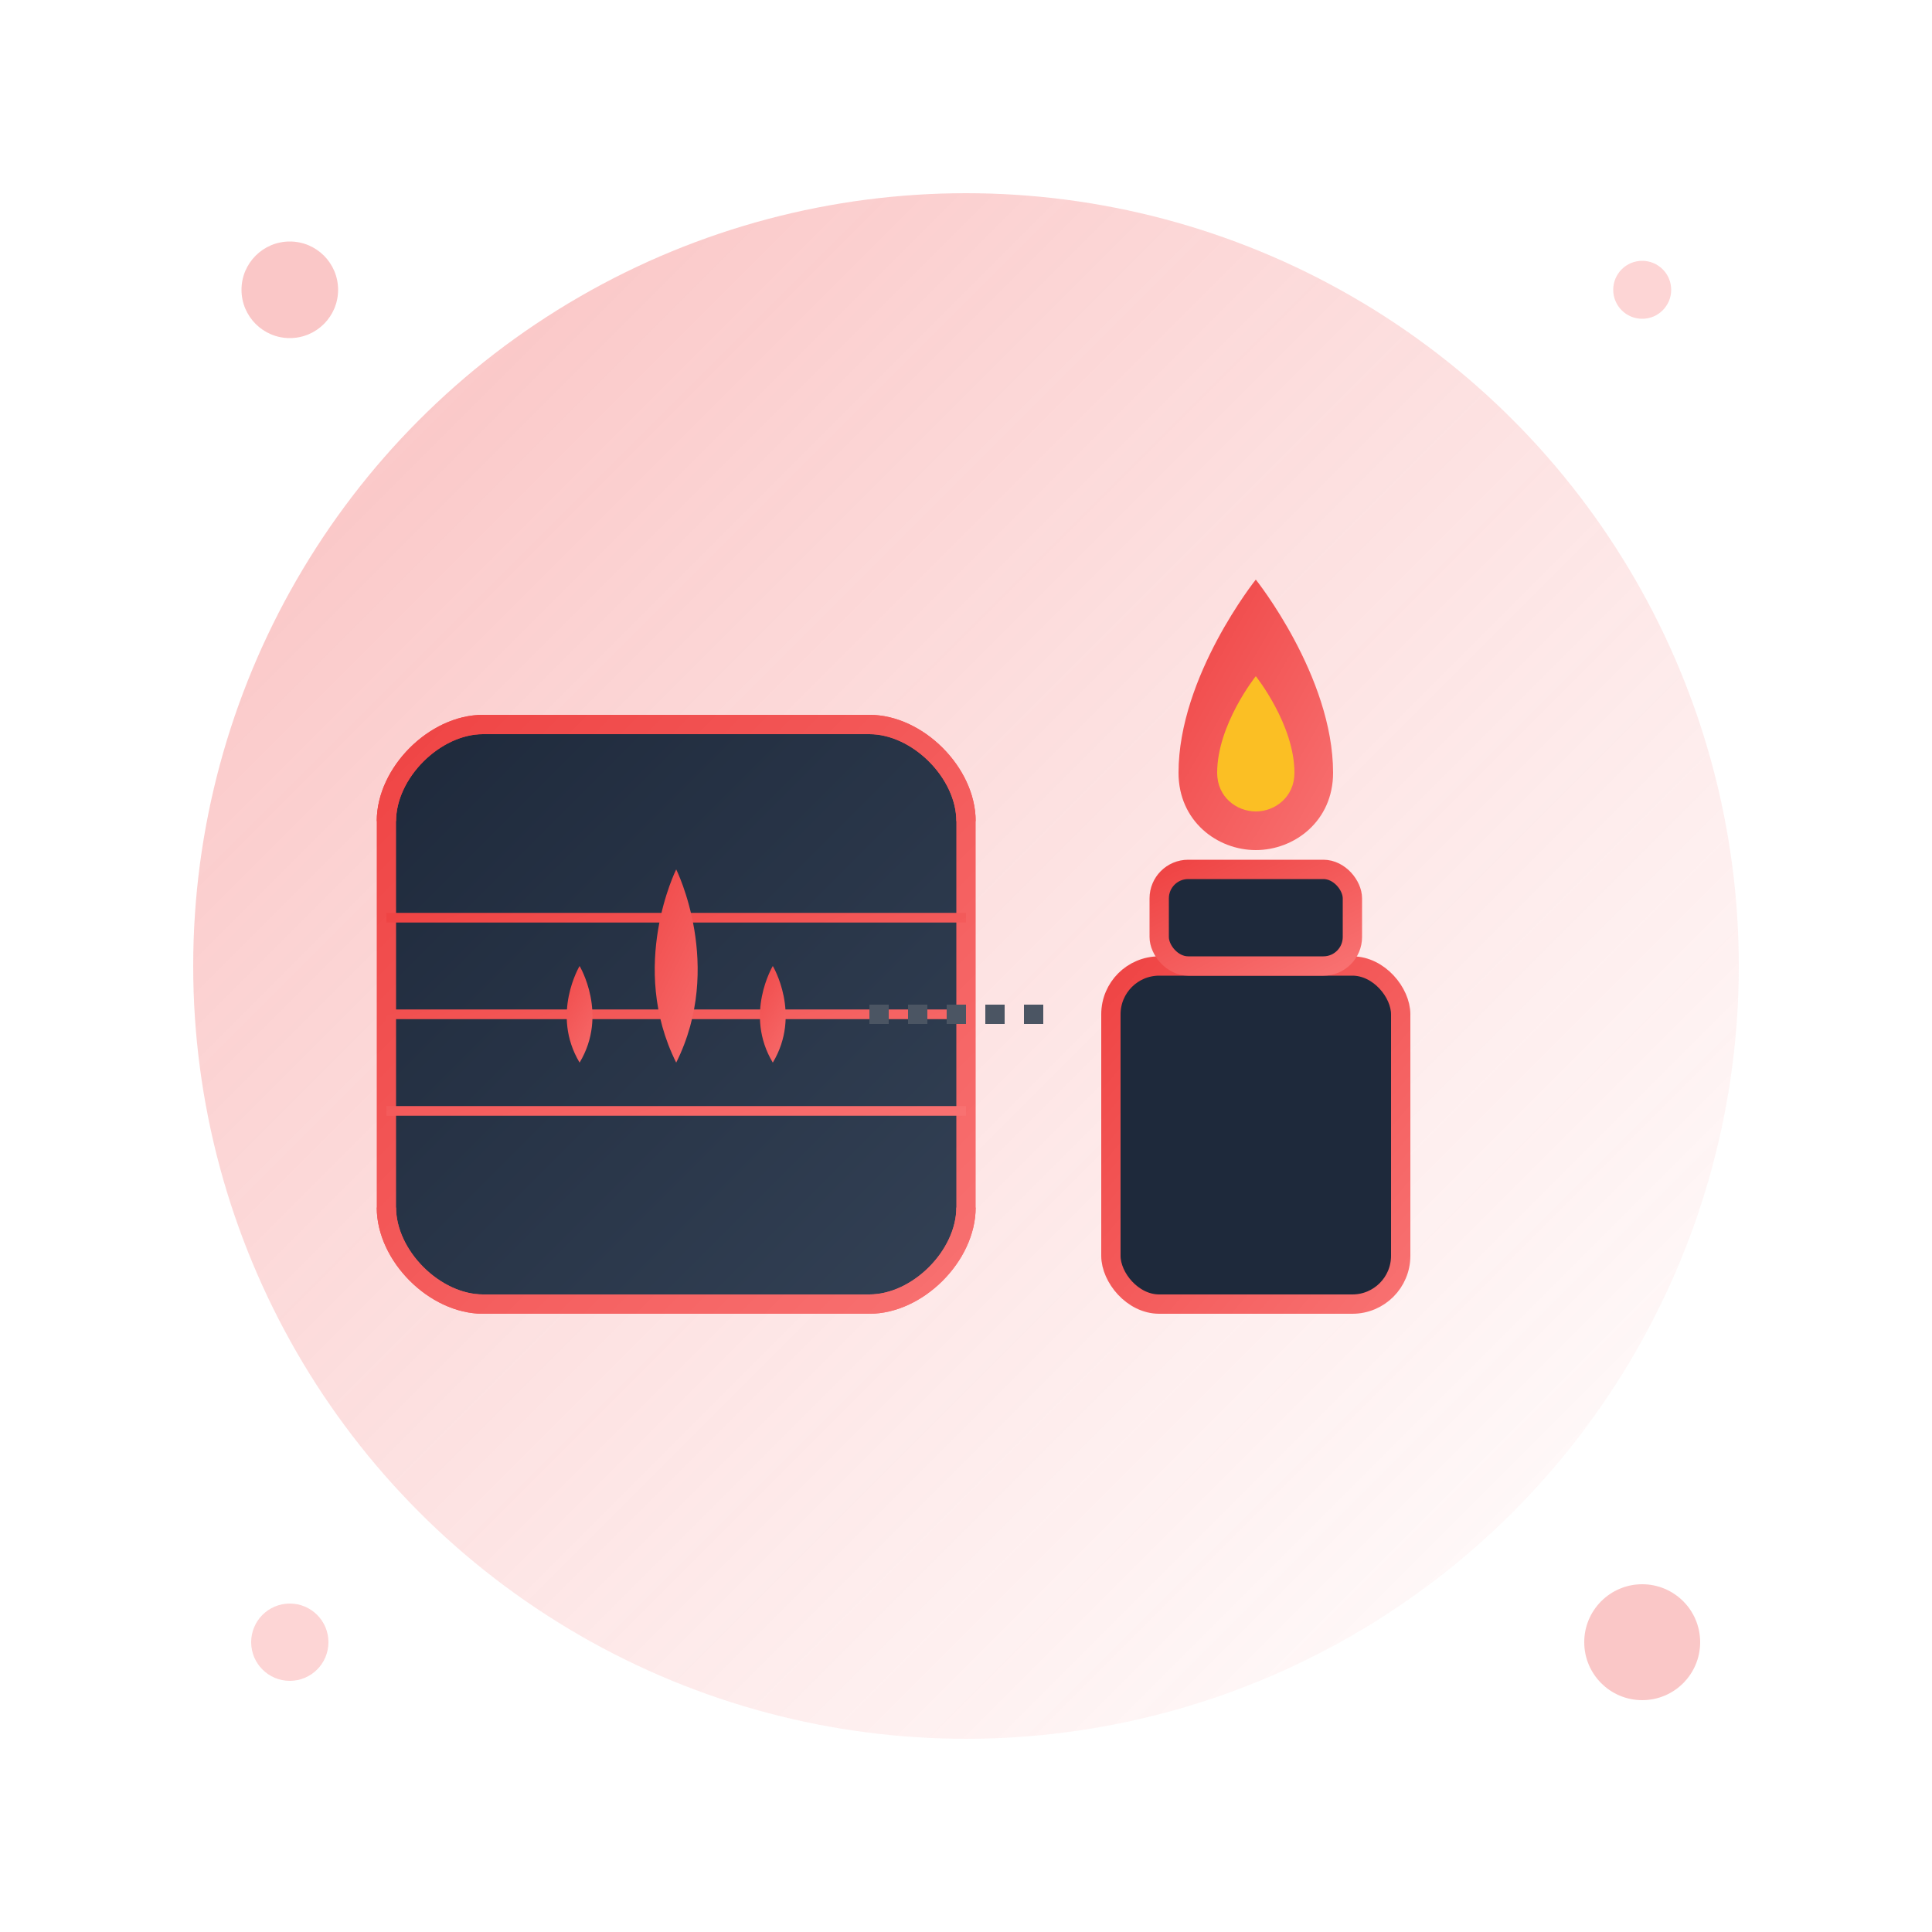 <?xml version="1.0" encoding="UTF-8"?>
<svg width="200px" height="200px" viewBox="0 0 200 200" version="1.1" xmlns="http://www.w3.org/2000/svg" xmlns:xlink="http://www.w3.org/1999/xlink">
    <defs>
        <linearGradient x1="0%" y1="0%" x2="100%" y2="100%" id="energyGradient">
            <stop stop-color="#EF4444" offset="0%"></stop>
            <stop stop-color="#F87171" offset="100%"></stop>
        </linearGradient>
        <linearGradient x1="0%" y1="0%" x2="100%" y2="100%" id="oilGradient">
            <stop stop-color="#1E293B" offset="0%"></stop>
            <stop stop-color="#334155" offset="100%"></stop>
        </linearGradient>
        <filter id="energyShadow" x="-50%" y="-50%" width="200%" height="200%">
            <feGaussianBlur in="SourceAlpha" stdDeviation="5"></feGaussianBlur>
            <feOffset dx="0" dy="5" result="offsetblur"></feOffset>
            <feComponentTransfer>
                <feFuncA type="linear" slope="0.5"></feFuncA>
            </feComponentTransfer>
            <feMerge>
                <feMergeNode></feMergeNode>
                <feMergeNode in="SourceGraphic"></feMergeNode>
            </feMerge>
        </filter>
        <linearGradient x1="0%" y1="0%" x2="100%" y2="100%" id="glowGradient">
            <stop stop-color="#EF4444" stop-opacity="0.7" offset="0%"></stop>
            <stop stop-color="#F87171" stop-opacity="0" offset="100%"></stop>
        </linearGradient>
    </defs>
    
    <!-- Background Glow -->
    <circle cx="100" cy="100" r="80" fill="url(#glowGradient)" opacity="0.5">
        <animate attributeName="opacity" values="0.5;0.7;0.5" dur="3s" repeatCount="indefinite" />
    </circle>
    
    <!-- Oil Barrel -->
    <g transform="translate(100, 100)" filter="url(#energyShadow)">
        <g transform="translate(-30, 0)">
            <!-- Barrel Body -->
            <path d="M-20,-30 C-25,-30 -30,-25 -30,-20 L-30,20 C-30,25 -25,30 -20,30 L20,30 C25,30 30,25 30,20 L30,-20 C30,-25 25,-30 20,-30 Z" fill="url(#oilGradient)" stroke="url(#energyGradient)" stroke-width="2"></path>
            
            <!-- Barrel Rings -->
            <path d="M-30,-20 C-30,-25 -25,-30 -20,-30 L20,-30 C25,-30 30,-25 30,-20 M-30,20 C-30,25 -25,30 -20,30 L20,30 C25,30 30,25 30,20" stroke="url(#energyGradient)" stroke-width="2" fill="none"></path>
            <path d="M-30,-10 L30,-10 M-30,0 L30,0 M-30,10 L30,10" stroke="url(#energyGradient)" stroke-width="1" fill="none"></path>
            
            <!-- Oil Drops -->
            <g>
                <path d="M0,-15 C0,-15 5,-5 0,5 C-5,-5 0,-15 0,-15 Z" fill="url(#energyGradient)">
                    <animate attributeName="transform" type="translate" values="0,0; 0,5; 0,0" dur="3s" repeatCount="indefinite" />
                </path>
                <path d="M-10,-5 C-10,-5 -7,0 -10,5 C-13,0 -10,-5 -10,-5 Z" fill="url(#energyGradient)">
                    <animate attributeName="transform" type="translate" values="0,0; 0,3; 0,0" dur="2.5s" repeatCount="indefinite" />
                </path>
                <path d="M10,-5 C10,-5 13,0 10,5 C7,0 10,-5 10,-5 Z" fill="url(#energyGradient)">
                    <animate attributeName="transform" type="translate" values="0,0; 0,4; 0,0" dur="2.8s" repeatCount="indefinite" />
                </path>
            </g>
            
            <animateTransform attributeName="transform" type="rotate" from="-5" to="5" dur="4s" repeatCount="indefinite" additive="sum" />
        </g>
        
        <!-- Gas Flame -->
        <g transform="translate(30, 0)">
            <!-- Gas Canister -->
            <rect x="-15" y="-5" width="30" height="35" rx="5" ry="5" fill="#1E293B" stroke="url(#energyGradient)" stroke-width="2"></rect>
            <rect x="-10" y="-15" width="20" height="10" rx="3" ry="3" fill="#1E293B" stroke="url(#energyGradient)" stroke-width="2"></rect>
            
            <!-- Flame -->
            <g transform="translate(0, -25)">
                <path d="M-8,0 C-8,-10 0,-20 0,-20 C0,-20 8,-10 8,0 C8,5 4,8 0,8 C-4,8 -8,5 -8,0 Z" fill="url(#energyGradient)">
                    <animate attributeName="d" 
                             values="M-8,0 C-8,-10 0,-20 0,-20 C0,-20 8,-10 8,0 C8,5 4,8 0,8 C-4,8 -8,5 -8,0 Z;
                                     M-7,0 C-7,-12 0,-22 0,-22 C0,-22 7,-12 7,0 C7,4 3.5,7 0,7 C-3.5,7 -7,4 -7,0 Z;
                                     M-8,0 C-8,-10 0,-20 0,-20 C0,-20 8,-10 8,0 C8,5 4,8 0,8 C-4,8 -8,5 -8,0 Z" 
                             dur="1.5s" 
                             repeatCount="indefinite" />
                </path>
                
                <!-- Inner Flame -->
                <path d="M-4,0 C-4,-5 0,-10 0,-10 C0,-10 4,-5 4,0 C4,2.5 2,4 0,4 C-2,4 -4,2.5 -4,0 Z" fill="#FBBF24">
                    <animate attributeName="d" 
                             values="M-4,0 C-4,-5 0,-10 0,-10 C0,-10 4,-5 4,0 C4,2.5 2,4 0,4 C-2,4 -4,2.5 -4,0 Z;
                                     M-3,0 C-3,-7 0,-12 0,-12 C0,-12 3,-7 3,0 C3,2 1.5,3 0,3 C-1.5,3 -3,2 -3,0 Z;
                                     M-4,0 C-4,-5 0,-10 0,-10 C0,-10 4,-5 4,0 C4,2.5 2,4 0,4 C-2,4 -4,2.5 -4,0 Z" 
                             dur="1s" 
                             repeatCount="indefinite" />
                </path>
            </g>
            
            <animateTransform attributeName="transform" type="rotate" from="5" to="-5" dur="4s" repeatCount="indefinite" additive="sum" />
        </g>
        
        <!-- Connection Pipes -->
        <g stroke="#4B5563" stroke-width="2" fill="none">
            <path d="M-10,0 L10,0" stroke-dasharray="2,2">
                <animate attributeName="stroke-dashoffset" values="0;-10" dur="1s" repeatCount="indefinite" />
            </path>
        </g>
    </g>
    
    <!-- Energy Pulses -->
    <g>
        <circle cx="100" cy="100" r="60" stroke="url(#energyGradient)" stroke-width="1" fill="none" opacity="0">
            <animate attributeName="r" values="60;90" dur="3s" repeatCount="indefinite" />
            <animate attributeName="opacity" values="0.5;0" dur="3s" repeatCount="indefinite" />
        </circle>
        <circle cx="100" cy="100" r="60" stroke="url(#energyGradient)" stroke-width="1" fill="none" opacity="0">
            <animate attributeName="r" values="60;90" dur="3s" begin="1s" repeatCount="indefinite" />
            <animate attributeName="opacity" values="0.5;0" dur="3s" begin="1s" repeatCount="indefinite" />
        </circle>
        <circle cx="100" cy="100" r="60" stroke="url(#energyGradient)" stroke-width="1" fill="none" opacity="0">
            <animate attributeName="r" values="60;90" dur="3s" begin="2s" repeatCount="indefinite" />
            <animate attributeName="opacity" values="0.5;0" dur="3s" begin="2s" repeatCount="indefinite" />
        </circle>
    </g>
    
    <!-- Decorative Elements -->
    <g opacity="0.3">
        <circle cx="30" cy="30" r="5" fill="#EF4444">
            <animate attributeName="r" values="5;7;5" dur="2s" repeatCount="indefinite" />
        </circle>
        <circle cx="170" cy="30" r="3" fill="#F87171">
            <animate attributeName="r" values="3;5;3" dur="2s" repeatCount="indefinite" />
        </circle>
        <circle cx="30" cy="170" r="4" fill="#F87171">
            <animate attributeName="r" values="4;6;4" dur="2s" repeatCount="indefinite" />
        </circle>
        <circle cx="170" cy="170" r="6" fill="#EF4444">
            <animate attributeName="r" values="6;8;6" dur="2s" repeatCount="indefinite" />
        </circle>
    </g>
</svg>

